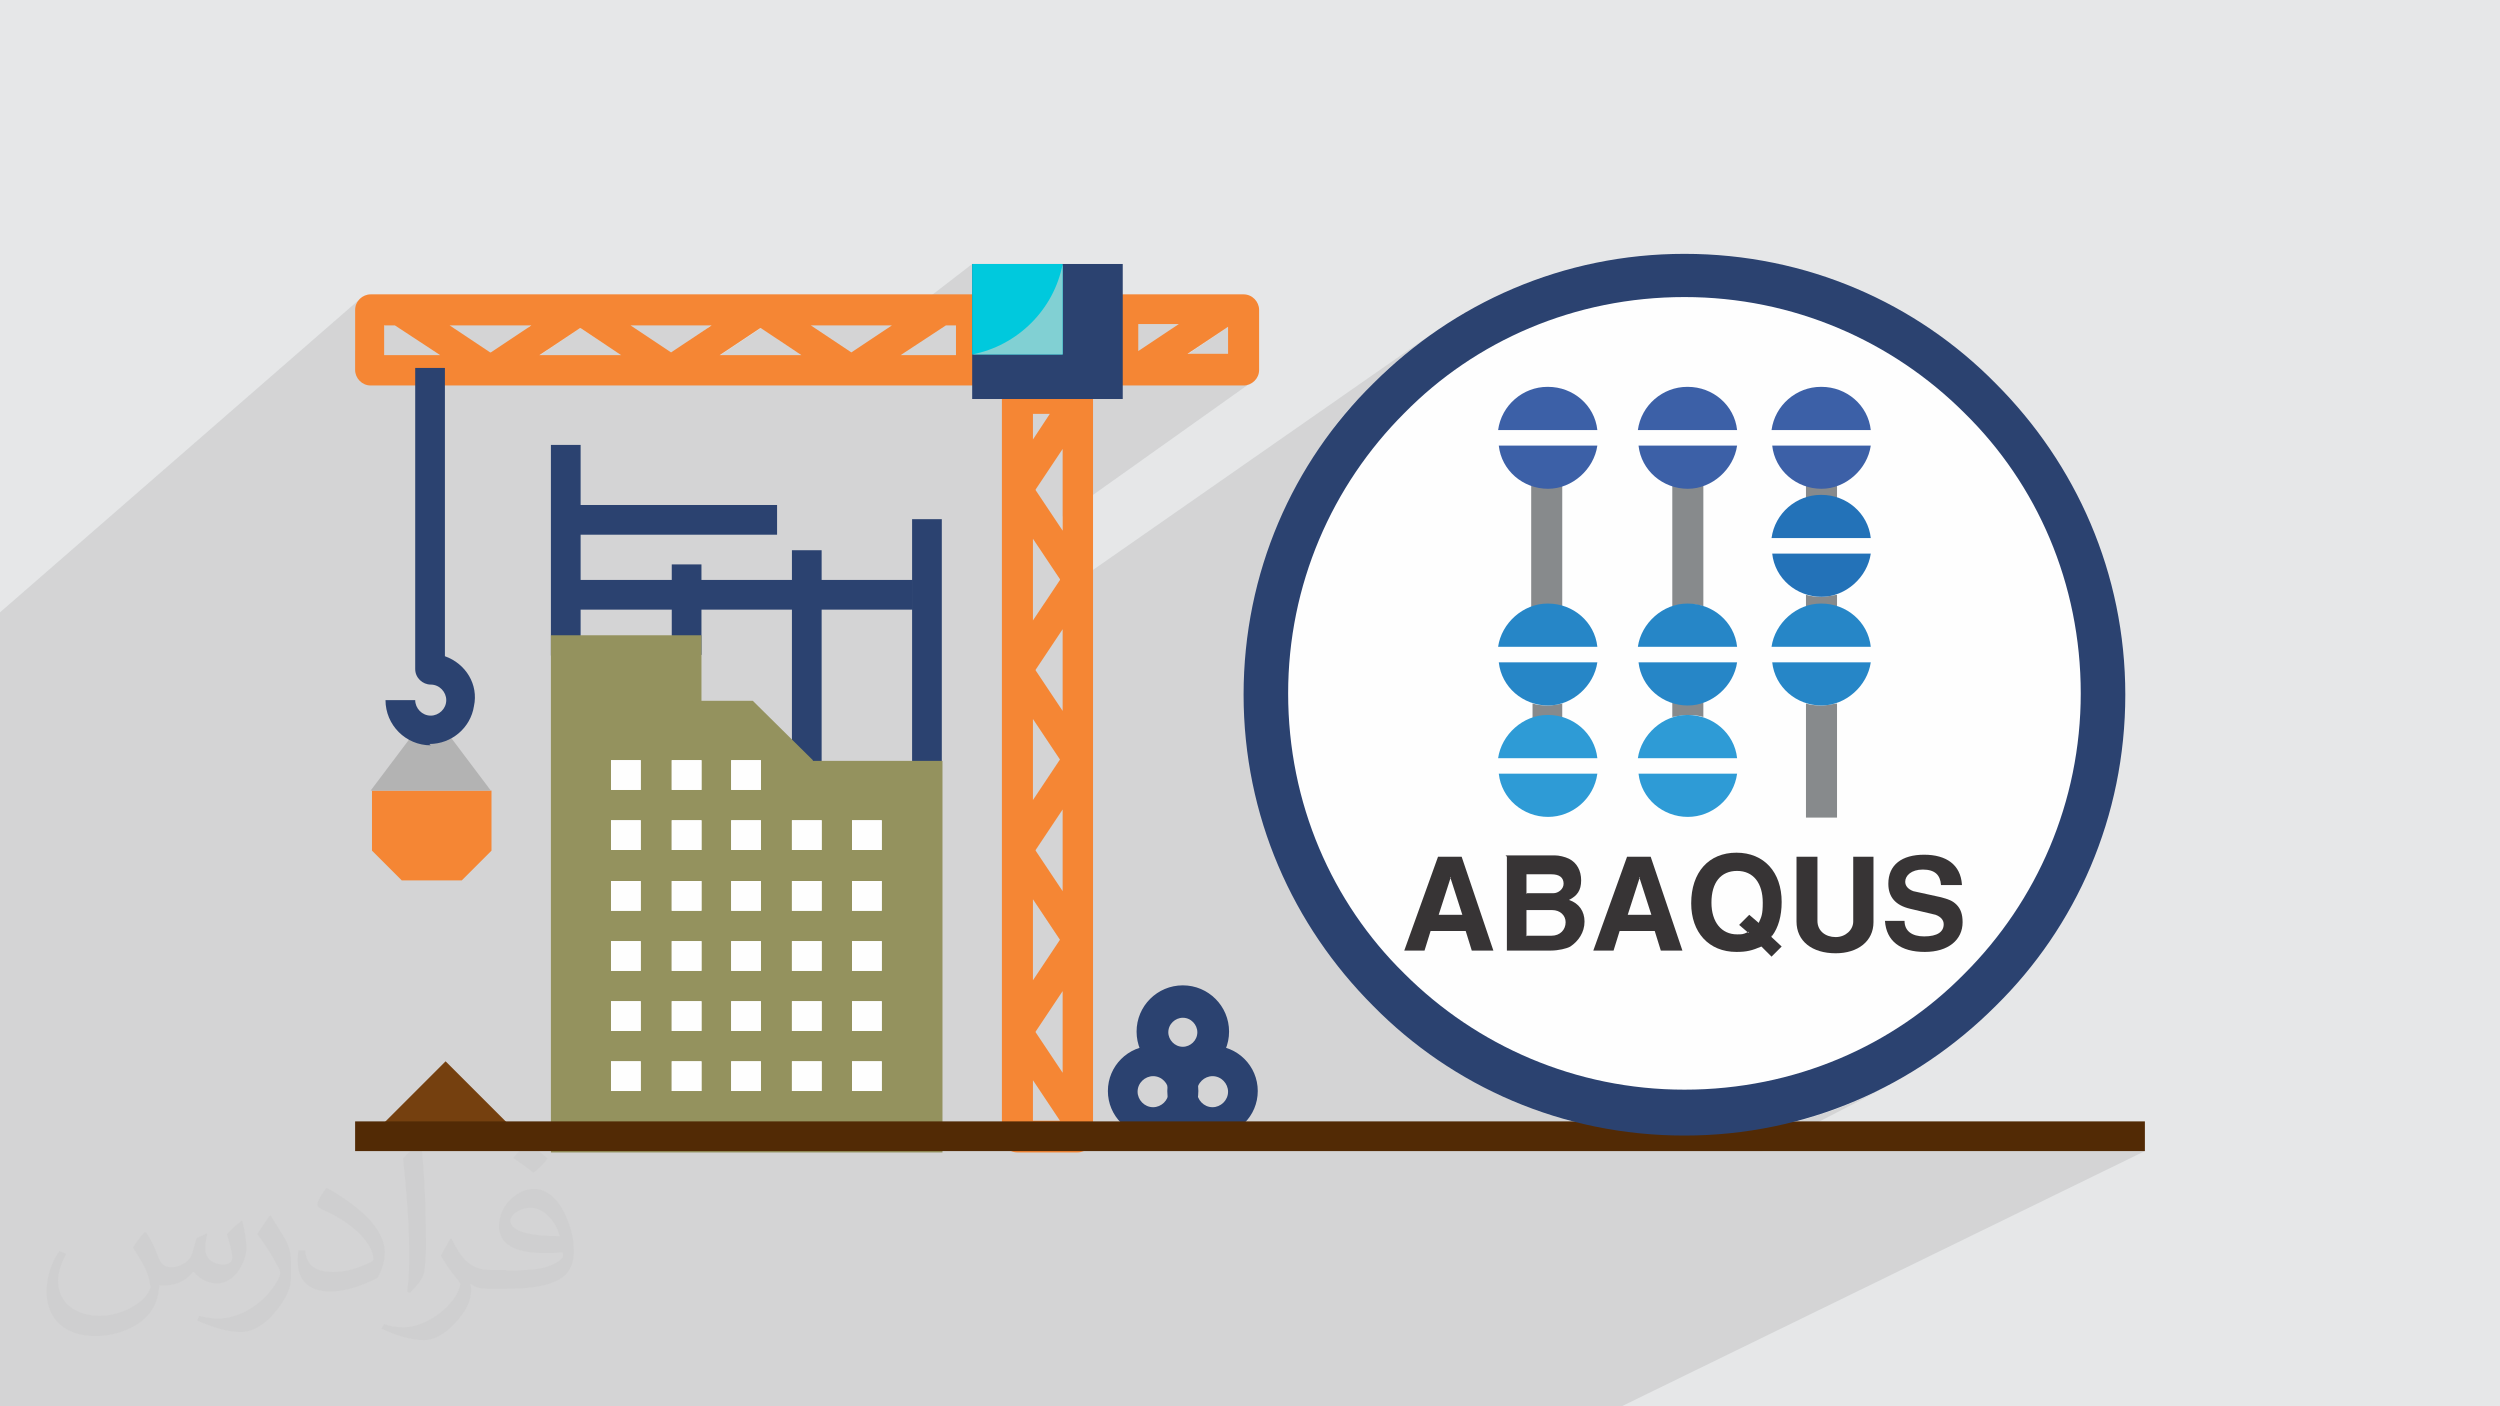 <?xml version="1.0" encoding="UTF-8"?>
<!DOCTYPE svg PUBLIC "-//W3C//DTD SVG 1.1//EN" "http://www.w3.org/Graphics/SVG/1.1/DTD/svg11.dtd">
<!-- Creator: CorelDRAW 2017 -->
<svg xmlns="http://www.w3.org/2000/svg" xml:space="preserve" width="3.703in" height="2.083in" version="1.1" style="shape-rendering:geometricPrecision; text-rendering:geometricPrecision; image-rendering:optimizeQuality; fill-rule:evenodd; clip-rule:evenodd"
viewBox="0 0 3703 2083"
 xmlns:xlink="http://www.w3.org/1999/xlink"
 enable-background="new 0 0 512 512">
 <defs>
  <style type="text/css">
   <![CDATA[
    .str0 {stroke:#2B4270;stroke-width:3}
    .fil6 {fill:#FEFEFE}
    .fil7 {fill:#F58634}
    .fil5 {fill:#94925E}
    .fil9 {fill:#00C9DD}
    .fil12 {fill:#010101}
    .fil3 {fill:#2B4270}
    .fil20 {fill:#373435}
    .fil10 {fill:#522A05}
    .fil4 {fill:#75400F}
    .fil11 {fill:#81D0D3}
    .fil8 {fill:#B3B3B3}
    .fil0 {fill:#E6E7E8}
    .fil13 {fill:#FEFEFE}
    .fil19 {fill:#2372B8;fill-rule:nonzero}
    .fil16 {fill:#2686C7;fill-rule:nonzero}
    .fil14 {fill:#2B4270;fill-rule:nonzero}
    .fil18 {fill:#2E9BD6;fill-rule:nonzero}
    .fil17 {fill:#3C60A7;fill-rule:nonzero}
    .fil15 {fill:#878A8C;fill-rule:nonzero}
    .fil2 {fill:#373435;fill-opacity:0.031}
    .fil1 {fill:#373435;fill-opacity:0.102}
   ]]>
  </style>
 </defs>
 <g id="Layer_x0020_1">
  <polygon class="fil0" points="0,0 3703,0 3703,2083 0,2083 "/>
  <polygon class="fil1" points="1580,2083 1575,2083 1564,2083 1531,2083 1506,2083 1503,2083 1494,2083 1491,2083 1489,2083 1479,2083 1465,2083 1460,2083 1457,2083 1451,2083 1445,2083 1418,2083 1412,2083 1408,2083 1399,2083 1391,2083 1388,2083 1375,2083 1372,2083 1369,2083 1369,2083 1358,2083 1331,2083 1329,2083 1328,2083 1321,2083 1320,2083 1316,2083 1305,2083 1291,2083 1290,2083 1289,2083 1265,2083 1247,2083 1222,2083 1222,2083 1216,2083 1201,2083 1187,2083 1169,2083 1167,2083 1165,2083 1140,2083 1137,2083 1136,2083 1123,2083 1118,2083 1101,2083 1098,2083 1091,2083 1085,2083 1070,2083 1058,2083 1055,2083 1053,2083 1047,2083 1041,2083 1039,2083 1037,2083 1032,2083 1031,2083 1020,2083 1019,2083 1019,2083 1016,2083 1014,2083 1012,2083 1004,2083 1001,2083 999,2083 998,2083 995,2083 984,2083 973,2083 973,2083 966,2083 965,2083 964,2083 963,2083 959,2083 959,2083 958,2083 958,2083 954,2083 951,2083 944,2083 944,2083 941,2083 940,2083 939,2083 936,2083 935,2083 928,2083 925,2083 924,2083 923,2083 919,2083 919,2083 917,2083 898,2083 884,2083 879,2083 878,2083 873,2083 864,2083 860,2083 858,2083 857,2083 853,2083 848,2083 845,2083 834,2083 818,2083 817,2083 807,2083 804,2083 804,2083 800,2083 795,2083 795,2083 792,2083 792,2083 786,2083 780,2083 779,2083 777,2083 773,2083 772,2083 764,2083 756,2083 734,2083 710,2083 684,2083 659,2083 629,2083 629,2083 625,2083 619,2083 613,2083 610,2083 595,2083 582,2083 556,2083 521,2083 492,2083 476,2083 474,2083 453,2083 430,2083 413,2083 395,2083 381,2083 374,2083 369,2083 359,2083 358,2083 352,2083 333,2083 330,2083 316,2083 308,2083 300,2083 294,2083 291,2083 273,2083 254,2083 253,2083 249,2083 248,2083 240,2083 235,2083 231,2083 225,2083 215,2083 213,2083 211,2083 194,2083 191,2083 175,2083 174,2083 173,2083 170,2083 167,2083 153,2083 135,2083 135,2083 135,2083 134,2083 129,2083 115,2083 115,2083 97,2083 97,2083 96,2083 77,2083 76,2083 59,2083 58,2083 57,2083 45,2083 39,2083 34,2083 24,2083 23,2083 22,2083 22,2083 19,2083 18,2083 14,2083 3,2083 0,2083 0,2082 0,2073 0,2072 0,2071 0,2068 0,2064 0,2059 0,2058 0,2058 0,2048 0,2047 0,2044 0,2034 0,2026 0,2023 0,2023 0,2021 0,2017 0,2005 0,1996 0,1994 0,1993 0,1983 0,1982 0,1981 0,1970 0,1967 0,1967 0,1959 0,1944 0,1940 0,1928 0,1921 0,1917 0,1906 0,1895 0,1890 0,1889 0,1886 0,1868 0,1868 0,1862 0,1851 0,1841 0,1812 0,1799 0,1785 0,1769 0,1767 0,1758 0,1740 0,1739 0,1738 0,1735 0,1721 0,1709 0,1707 0,1694 0,1687 0,1685 0,1670 0,1668 0,1666 0,1654 0,1653 0,1650 0,1630 0,1627 0,1620 0,1613 0,1602 0,1600 0,1600 0,1591 0,1590 0,1588 0,1588 0,1588 0,1588 0,1586 0,1565 0,1564 0,1554 0,1553 0,1553 0,1548 0,1546 0,1543 0,1507 0,1507 0,1504 0,1503 0,1480 0,1470 0,1454 0,1448 0,1425 0,1409 0,1380 0,1380 0,1373 0,1327 0,1315 0,1272 0,1243 0,1194 0,1194 0,1186 0,1137 0,1076 0,1065 0,1047 0,1036 0,998 0,984 0,972 0,972 0,916 0,907 533,443 530,446 528,450 527,454 526,459 526,520 571,481 571,481 586,481 631,511 667,481 787,481 681,570 746,570 800,526 859,486 860,486 898,511 934,481 1054,481 944,570 1011,570 1067,526 1127,486 1128,486 1164,510 1201,481 1322,481 1207,570 1208,570 1440,391 1440,493 1574,391 1573,397 1572,403 1570,409 1568,415 1565,421 1563,427 1560,433 1557,438 1554,444 1551,449 1547,454 1544,459 1540,464 1536,469 1532,474 1528,478 1523,482 1518,487 1514,491 1509,494 1468,525 1537,525 1651,440 1647,443 1644,446 1642,450 1641,454 1641,459 1641,514 1686,480 1746,480 1642,556 1642,556 1644,560 1647,563 1651,566 1654,568 1659,570 1663,570 1697,570 1759,525 1819,484 1819,525 1756,570 1842,570 1846,570 1851,568 1854,566 1574,765 1574,786 1539,811 1570,858 1570,859 1546,895 2117,497 2105,506 2092,516 2080,526 2068,536 2056,546 2045,557 2034,568 2023,579 2012,591 2001,602 1991,614 1981,626 1976,633 2149,514 2174,498 2200,483 2226,469 2254,457 2282,446 2311,436 2340,428 2370,421 2401,415 2432,411 2463,409 2495,408 2527,409 2558,411 2589,415 2620,421 2650,428 2679,436 2708,446 2736,457 2763,469 2790,483 2816,498 2841,514 2865,531 2889,550 2911,569 2933,589 2953,611 2973,633 2991,657 3008,681 3024,706 3039,732 3053,759 3065,786 3076,814 3086,843 3094,873 3101,902 3107,933 3111,964 3113,995 3114,1027 3113,1059 3111,1091 3107,1121 3101,1152 3094,1182 3086,1211 3076,1240 3065,1268 3053,1296 3039,1322 3024,1348 3008,1373 2991,1398 2973,1421 2953,1443 2933,1465 2911,1485 2889,1505 2865,1523 2841,1541 2816,1557 2790,1572 2592,1675 2594,1675 2610,1672 2626,1669 2642,1666 2658,1662 2673,1658 2689,1653 2704,1648 2719,1643 2734,1637 2749,1631 2763,1625 2778,1618 2792,1611 2610,1705 3177,1705 2402,2083 1882,2083 1813,2083 1753,2083 1737,2083 1621,2083 1620,2083 "/>
  <path class="fil2" d="M217 1826c7,11 12,21 16,32 3,7 5,19 21,19 5,0 11,-1 17,-5 7,-3 12,-9 14,-17l6 -21 15 -7 1 1c-2,8 -3,16 -3,21 0,18 15,24 27,24 7,0 13,-3 13,-10 0,-8 -4,-22 -8,-35 7,-7 14,-14 22,-20l1 1c4,15 6,30 6,40 0,10 -4,20 -8,27 -7,14 -20,25 -36,25 -12,0 -25,-6 -34,-17l-1 0c-9,11 -22,20 -43,20l-7 0c-1,14 -4,24 -9,33 -13,25 -50,42 -85,42 -49,0 -73,-28 -73,-66 0,-23 8,-45 19,-60l10 4c-7,14 -12,27 -12,40 0,35 29,52 62,52 31,0 68,-19 75,-42 -3,-25 -12,-36 -26,-59 4,-7 10,-15 17,-23l1 0 0 0 0 0 2 1 0 0 0 0 0 0 0 0zm564 -133c10,6 20,14 30,23 -6,8 -12,15 -21,21 -10,-8 -20,-15 -30,-22 7,-8 14,-15 20,-22l0 0 0 0 1 0 0 0 0 0 0 0 0 0zm5 96c-17,0 -30,11 -30,19 0,17 33,23 73,23 -5,-20 -22,-42 -43,-42zm-37 93c22,0 41,-1 55,-4 16,-4 30,-12 30,-18 0,-1 0,-3 -1,-5 -9,1 -19,1 -29,1 -29,0 -52,-7 -61,-23 -2,-5 -4,-10 -4,-16 0,-16 7,-32 19,-42 10,-9 21,-14 33,-14 20,0 37,16 48,42 6,14 11,30 11,51 0,14 -4,25 -12,34 -16,15 -45,21 -90,21l-20 0 0 0 -5 0c-11,0 -19,-2 -25,-7l-1 0c0,3 1,5 1,7 0,10 -3,23 -10,33 -20,30 -42,43 -60,43 -19,0 -42,-7 -63,-17l4 -7c7,3 16,5 29,5 34,0 78,-33 84,-64 -1,-3 -4,-6 -7,-10 -10,-12 -16,-22 -22,-32 5,-10 10,-18 14,-25l2 0c14,29 28,46 57,46l5 0 0 0 21 0 0 0 0 0 -3 1 0 0 0 0 0 0 0 0zm-146 31c2,-14 3,-29 3,-43l0 -21c0,-39 -5,-96 -9,-133 7,-8 17,-17 25,-23l2 1c5,47 7,101 7,151 0,13 -1,26 -2,35 -1,12 -8,21 -22,35l-3 -1 -1 -1 0 0 0 0 0 0 0 0zm-151 -62c1,18 10,33 41,33 20,0 36,-5 55,-14 3,-1 5,-3 5,-5 0,-12 -9,-27 -24,-41 -14,-13 -34,-25 -51,-32 -6,-3 -8,-5 -8,-8 0,-5 7,-16 13,-24l2 0c20,11 43,27 60,44 15,16 25,33 25,51 0,13 -4,26 -11,38 -22,11 -46,20 -70,20 -29,0 -48,-14 -48,-45 0,-3 0,-9 1,-16l10 0 0 0 0 0 0 -1 0 0 0 0 0 0 0 0zm-52 -52l18 29c7,11 13,22 13,41l0 24c0,19 -12,39 -32,60 -15,14 -29,20 -42,20 -19,0 -40,-6 -65,-17l3 -7c8,2 17,4 28,4 36,0 72,-26 89,-58 2,-4 3,-7 3,-9 0,-4 -2,-8 -4,-11 -9,-17 -19,-33 -30,-47 6,-9 12,-18 18,-27l1 0 0 0 0 0 0 -2 0 0 0 0 0 0 0 0z"/>
  <g id="_2164889567904">
   <path class="fil3" d="M1708 1683c-37,0 -67,-30 -67,-67 0,-37 30,-67 67,-67 37,0 67,30 67,67 0,37 -30,67 -67,67zm0 -89c-12,0 -23,10 -23,23 0,12 10,23 23,23 12,0 23,-10 23,-23 0,-12 -10,-23 -23,-23zm0 0z"/>
   <path class="fil3" d="M1796 1683c-37,0 -67,-30 -67,-67 0,-37 30,-67 67,-67 37,0 67,30 67,67 0,37 -30,67 -67,67zm0 -89c-12,0 -23,10 -23,23 0,12 10,23 23,23 12,0 23,-10 23,-23 0,-12 -10,-23 -23,-23zm0 0z"/>
   <path class="fil3 str0" d="M1752 1595c-37,0 -67,-30 -67,-67 0,-37 30,-67 67,-67 37,0 67,30 67,67 0,37 -30,67 -67,67zm0 -89c-12,0 -23,10 -23,23 0,12 10,23 23,23 12,0 23,-10 23,-23 0,-12 -10,-23 -23,-23zm0 0z"/>
   <path class="fil4" d="M549 1683l111 -111 111 111 -223 0 0 0zm0 0l0 0 0 0z"/>
   <path class="fil3" d="M816 659l44 0 0 312 -44 0 0 -312zm0 0z"/>
   <path class="fil3" d="M1351 769l44 0 0 379 -44 0 0 -379zm0 0z"/>
   <path class="fil3" d="M839 748l312 0 0 44 -312 0 0 -44zm0 0z"/>
   <path class="fil3" d="M839 859l513 0 0 44 -513 0 0 -44zm0 0z"/>
   <path class="fil3" d="M1173 815l44 0 0 334 -44 0 0 -334zm0 0z"/>
   <path class="fil3" d="M995 836l44 0 0 134 -44 0 0 -134zm0 0z"/>
   <path class="fil5" d="M1204 1126l-89 -88 -76 0 0 -97 -223 0 0 766 580 0 0 -580 -192 0 0 -1zm0 0z"/>
   <path class="fil6" d="M905 1126l44 0 0 44 -44 0 0 -44zm0 0z"/>
   <path class="fil6" d="M995 1126l44 0 0 44 -44 0 0 -44zm0 0z"/>
   <path class="fil6" d="M1083 1126l44 0 0 44 -44 0 0 -44zm0 0z"/>
   <path class="fil6" d="M905 1215l44 0 0 44 -44 0 0 -44zm0 0z"/>
   <path class="fil6" d="M995 1215l44 0 0 44 -44 0 0 -44zm0 0z"/>
   <path class="fil6" d="M1083 1215l44 0 0 44 -44 0 0 -44zm0 0z"/>
   <path class="fil6" d="M1173 1215l44 0 0 44 -44 0 0 -44zm0 0z"/>
   <path class="fil6" d="M1262 1215l44 0 0 44 -44 0 0 -44zm0 0z"/>
   <path class="fil6" d="M905 1305l44 0 0 44 -44 0 0 -44zm0 0z"/>
   <path class="fil6" d="M995 1305l44 0 0 44 -44 0 0 -44zm0 0z"/>
   <path class="fil6" d="M1083 1305l44 0 0 44 -44 0 0 -44zm0 0z"/>
   <path class="fil6" d="M1173 1305l44 0 0 44 -44 0 0 -44zm0 0z"/>
   <path class="fil6" d="M1262 1305l44 0 0 44 -44 0 0 -44zm0 0z"/>
   <path class="fil6" d="M905 1394l44 0 0 44 -44 0 0 -44zm0 0z"/>
   <path class="fil6" d="M995 1394l44 0 0 44 -44 0 0 -44zm0 0z"/>
   <path class="fil6" d="M1083 1394l44 0 0 44 -44 0 0 -44zm0 0z"/>
   <path class="fil6" d="M1173 1394l44 0 0 44 -44 0 0 -44zm0 0z"/>
   <path class="fil6" d="M1262 1394l44 0 0 44 -44 0 0 -44zm0 0z"/>
   <path class="fil6" d="M905 1483l44 0 0 44 -44 0 0 -44zm0 0z"/>
   <path class="fil6" d="M995 1483l44 0 0 44 -44 0 0 -44zm0 0z"/>
   <path class="fil6" d="M1083 1483l44 0 0 44 -44 0 0 -44zm0 0z"/>
   <path class="fil6" d="M1173 1483l44 0 0 44 -44 0 0 -44zm0 0z"/>
   <path class="fil6" d="M1262 1483l44 0 0 44 -44 0 0 -44zm0 0z"/>
   <path class="fil6" d="M905 1572l44 0 0 44 -44 0 0 -44zm0 0z"/>
   <path class="fil6" d="M995 1572l44 0 0 44 -44 0 0 -44zm0 0z"/>
   <path class="fil6" d="M1083 1572l44 0 0 44 -44 0 0 -44zm0 0z"/>
   <path class="fil6" d="M1173 1572l44 0 0 44 -44 0 0 -44zm0 0z"/>
   <path class="fil6" d="M1262 1572l44 0 0 44 -44 0 0 -44zm0 0z"/>
   <path class="fil7" d="M549 1171l179 0 0 89 -44 44 -89 0 -44 -44 0 -89 -1 0zm0 0z"/>
   <path class="fil8" d="M549 1171l67 -89 44 0 67 89 -179 0 0 0zm0 0l0 0 0 0z"/>
   <path class="fil7" d="M1596 569l-89 0c-12,0 -23,10 -23,23l0 1092c0,12 10,23 23,23l89 0c12,0 23,-10 23,-23l0 -1092c0,-12 -10,-23 -23,-23l0 0zm-62 959l40 -60 0 121 -40 -60 0 -1zm36 -669l-40 60 0 -121 40 60 0 1zm-36 -134l40 -60 0 121 -40 -60 0 -1zm-4 340l40 60 -40 60 0 -121 0 1zm0 267l40 60 -40 60 0 -121 0 1zm4 -73l40 -60 0 121 -40 -60 0 -1zm0 -267l40 -60 0 121 -40 -60 0 -1zm21 -379l-25 38 0 -38 25 0zm-25 987l40 60 -40 0 0 -60zm0 0z"/>
   <path class="fil7" d="M1440 436l-891 0c-12,0 -23,10 -23,23l0 89c0,12 10,23 23,23l891 0c12,0 23,-10 23,-23l0 -89c0,-12 -10,-23 -23,-23zm-580 50l60 40 -121 0 60 -40 1 0zm-134 36l-60 -40 121 0 -60 40 -1 0zm207 -40l121 0 -60 40 -60 -40 -1 0zm194 4l60 40 -121 0 60 -40 1 0zm73 -4l121 0 -60 40 -60 -40 -1 0zm-630 0l15 0 67 44 -83 0 0 -44 0 0zm847 44l-83 0 67 -44 15 0 0 44 0 0zm0 0z"/>
   <path class="fil7" d="M1842 436l-179 0c-12,0 -23,10 -23,23l0 89c0,12 10,23 23,23l179 0c12,0 23,-10 23,-23l0 -89c0,-12 -10,-23 -23,-23zm-96 44l-60 40 0 -40 60 0zm13 44l60 -40 0 40 -60 0zm0 0z"/>
   <path class="fil3" d="M638 1104c-37,0 -67,-30 -67,-67l44 0c0,12 10,23 23,23 12,0 23,-10 23,-23 0,-12 -10,-23 -23,-23 -12,0 -23,-10 -23,-23l0 -446 44 0 0 427c31,11 50,42 43,74 -5,32 -33,56 -66,56l1 1zm0 0z"/>
   <path class="fil3" d="M1440 391l223 0 0 200 -223 0 0 -200zm0 0z"/>
   <path class="fil9" d="M1440 391l134 0 0 134 -134 0 0 -134zm0 0z"/>
   <path class="fil10" d="M526 1661l2651 0 0 44 -2651 0 0 -44zm0 0z"/>
   <path class="fil11" d="M1440 525c67,-13 121,-66 134,-134l0 134 -134 0zm0 0z"/>
   <path class="fil6" d="M905 1126l44 0 0 44 -44 0 0 -44zm0 0z"/>
   <path class="fil6" d="M995 1126l44 0 0 44 -44 0 0 -44zm0 0z"/>
   <path class="fil6" d="M1083 1126l44 0 0 44 -44 0 0 -44zm0 0z"/>
   <path class="fil6" d="M905 1215l44 0 0 44 -44 0 0 -44zm0 0z"/>
   <path class="fil6" d="M995 1215l44 0 0 44 -44 0 0 -44zm0 0z"/>
   <path class="fil6" d="M1083 1215l44 0 0 44 -44 0 0 -44zm0 0z"/>
   <path class="fil6" d="M1173 1215l44 0 0 44 -44 0 0 -44zm0 0z"/>
   <path class="fil6" d="M1262 1215l44 0 0 44 -44 0 0 -44zm0 0z"/>
   <path class="fil6" d="M905 1305l44 0 0 44 -44 0 0 -44zm0 0z"/>
   <path class="fil6" d="M995 1305l44 0 0 44 -44 0 0 -44zm0 0z"/>
   <path class="fil6" d="M1083 1305l44 0 0 44 -44 0 0 -44zm0 0z"/>
   <path class="fil6" d="M1173 1305l44 0 0 44 -44 0 0 -44zm0 0z"/>
   <path class="fil6" d="M1262 1305l44 0 0 44 -44 0 0 -44zm0 0z"/>
   <path class="fil6" d="M905 1394l44 0 0 44 -44 0 0 -44zm0 0z"/>
   <path class="fil6" d="M995 1394l44 0 0 44 -44 0 0 -44zm0 0z"/>
   <path class="fil6" d="M1083 1394l44 0 0 44 -44 0 0 -44zm0 0z"/>
   <path class="fil6" d="M1173 1394l44 0 0 44 -44 0 0 -44zm0 0z"/>
   <path class="fil6" d="M1262 1394l44 0 0 44 -44 0 0 -44zm0 0z"/>
   <path class="fil6" d="M905 1483l44 0 0 44 -44 0 0 -44zm0 0z"/>
   <path class="fil6" d="M995 1483l44 0 0 44 -44 0 0 -44zm0 0z"/>
   <path class="fil6" d="M1083 1483l44 0 0 44 -44 0 0 -44zm0 0z"/>
   <path class="fil6" d="M1173 1483l44 0 0 44 -44 0 0 -44zm0 0z"/>
   <path class="fil6" d="M1262 1483l44 0 0 44 -44 0 0 -44zm0 0z"/>
   <path class="fil6" d="M905 1572l44 0 0 44 -44 0 0 -44zm0 0z"/>
   <path class="fil6" d="M995 1572l44 0 0 44 -44 0 0 -44zm0 0z"/>
   <path class="fil6" d="M1083 1572l44 0 0 44 -44 0 0 -44zm0 0z"/>
   <path class="fil6" d="M1173 1572l44 0 0 44 -44 0 0 -44zm0 0z"/>
   <path class="fil6" d="M1262 1572l44 0 0 44 -44 0 0 -44zm0 0z"/>
   <path class="fil12" d="M2243 578l29 14c9,-33 43,-72 58,-105l-27 -14c-14,37 -44,70 -58,107l-2 -2z"/>
   <path class="fil12" d="M2147 724l21 15c20,-18 55,-75 65,-104l-29 -12c-12,38 -44,69 -58,100l1 1z"/>
   <path class="fil12" d="M2015 893l18 12c18,-11 70,-70 79,-90l-14 -15c-14,5 -11,5 -24,20 -24,27 -52,55 -59,75l0 -2z"/>
   <path class="fil12" d="M1853 1021l8 15c26,0 59,-30 79,-46 12,-9 12,-11 23,-21l-18 -21c-21,12 -32,23 -50,37 -11,8 -14,9 -23,14 -15,9 -15,5 -23,23l2 -2 0 0z"/>
   <circle class="fil13" cx="2495" cy="1027" r="619"/>
   <path class="fil14" d="M2495 376c181,0 344,73 461,192 119,119 192,281 192,461 0,181 -73,344 -192,461 -119,119 -281,192 -461,192 -181,0 -344,-73 -461,-192 -119,-119 -192,-281 -192,-461 0,-181 73,-344 192,-461 119,-119 281,-192 461,-192zm415 236c-107,-107 -254,-172 -415,-172 -163,0 -310,65 -415,172 -107,107 -172,254 -172,415 0,163 65,310 172,415 107,107 254,172 415,172 163,0 310,-65 415,-172 107,-107 172,-254 172,-415 0,-163 -65,-310 -172,-415z"/>
   <path class="fil15" d="M2314 1042l0 27 -44 0 0 -27c6,2 14,3 23,3 8,0 15,-2 23,-3l0 0 0 0 -1 0zm0 -324l0 182c-6,-2 -14,-3 -23,-3 -8,0 -14,2 -23,3l0 -182 44 0 0 0 0 0 1 0z"/>
   <path class="fil16" d="M2366 981c-5,35 -37,64 -73,64 -37,0 -69,-27 -73,-64l147 0 0 0 0 0zm-73 -87c37,0 69,27 73,64l-147 0c5,-35 37,-64 73,-64l0 0 0 0z"/>
   <path class="fil17" d="M2366 660c-5,35 -37,64 -73,64 -37,0 -69,-27 -73,-64l147 0 0 0 0 0zm-73 -87c37,0 69,27 73,64l-147 0c5,-37 37,-64 73,-64l0 0 0 0z"/>
   <path class="fil18" d="M2366 1146c-5,37 -37,64 -73,64 -37,0 -69,-27 -73,-64l147 0 0 0 0 0zm-73 -87c37,0 69,27 73,64l-147 0c5,-35 37,-64 73,-64l0 0 0 0z"/>
   <path class="fil15" d="M2477 898l0 -179c6,2 14,3 23,3 8,0 14,-2 23,-3l0 179c-6,-2 -14,-3 -23,-3 -8,0 -15,2 -23,3zm0 164l0 -23c6,2 14,3 23,3 8,0 14,-2 23,-3l0 23c-6,-2 -14,-3 -23,-3 -8,0 -15,2 -23,3z"/>
   <path class="fil17" d="M2573 660c-5,35 -37,64 -73,64 -37,0 -69,-27 -73,-64l147 0 0 0zm-73 -87c37,0 69,27 73,64l-147 0c5,-37 37,-64 73,-64l0 0z"/>
   <path class="fil16" d="M2573 981c-5,35 -37,64 -73,64 -37,0 -69,-27 -73,-64l147 0 0 0zm-73 -87c37,0 69,27 73,64l-147 0c5,-35 37,-64 73,-64l0 0z"/>
   <path class="fil18" d="M2573 1146c-5,37 -37,64 -73,64 -37,0 -69,-27 -73,-64l147 0 0 0zm-73 -87c37,0 69,27 73,64l-147 0c5,-35 37,-64 73,-64l0 0z"/>
   <path class="fil15" d="M2675 738l0 -20c6,2 14,3 23,3 8,0 15,-2 23,-3l0 20c-6,-2 -14,-3 -23,-3 -8,0 -15,2 -23,3zm0 161l0 -18c6,2 14,3 23,3 8,0 15,-2 23,-3l0 18c-6,-2 -14,-3 -23,-3 -8,0 -15,2 -23,3zm0 312l0 -169c6,2 14,3 23,3 8,0 15,-2 23,-3l0 169 -44 0 0 0 -1 0z"/>
   <path class="fil17" d="M2771 660c-5,35 -37,64 -73,64 -37,0 -69,-27 -73,-64l147 0 0 0 0 0zm-73 -87c37,0 69,27 73,64l-147 0c5,-37 37,-64 73,-64l0 0z"/>
   <path class="fil19" d="M2771 820c-5,35 -37,64 -73,64 -37,0 -69,-27 -73,-64l147 0 0 0 0 0zm-73 -87c37,0 69,27 73,64l-147 0c5,-37 37,-64 73,-64l0 0z"/>
   <path class="fil16" d="M2771 981c-5,35 -37,64 -73,64 -37,0 -69,-27 -73,-64l147 0 0 0 0 0zm-73 -87c37,0 69,27 73,64l-147 0c5,-35 37,-64 73,-64l0 0z"/>
   <path class="fil20" d="M2130 1269l-50 139 30 0 9 -29 52 0 9 29 32 0 -47 -139 -33 0 0 0 0 0 0 0 -2 0zm18 30l18 56 -35 0 18 -56 0 0 0 0z"/>
   <path class="fil20" d="M2232 1269l0 139 65 0c11,0 24,-3 29,-6 12,-8 21,-21 21,-37 0,-15 -8,-27 -23,-32 12,-6 18,-14 18,-29 0,-14 -6,-26 -18,-32 -6,-3 -15,-5 -21,-5l-3 0 -70 0 0 0 0 0 0 0 2 2 0 0zm29 55l0 -29 37 0c12,0 18,5 18,14 0,8 -8,14 -15,14l-3 0 -37 0 0 0 0 0 2 0 -1 0zm0 62l0 -38 38 0c12,0 20,8 20,18 0,11 -8,20 -21,20l-38 0 0 0 0 0 2 2 -1 -1z"/>
   <path class="fil20" d="M2410 1269l-50 139 30 0 9 -29 52 0 9 29 32 0 -47 -139 -33 0 0 0 0 0 -2 0zm18 30l18 56 -35 0 18 -56 0 0 0 0z"/>
   <path class="fil20" d="M2625 1386c9,-12 14,-29 14,-50 0,-44 -26,-73 -67,-73 -41,0 -67,29 -67,75 0,43 26,72 67,72 15,0 23,-2 37,-8l15 15 15 -15 -15 -14 0 0 0 0 0 -2 0 0zm-37 -5c-6,3 -8,3 -15,3 -23,0 -38,-18 -38,-47 0,-30 14,-47 38,-47 24,0 38,18 38,47 0,18 -2,21 -6,30l-14 -12 -15 15 14 12 0 0 0 0 0 0 0 -2 -1 1z"/>
   <path class="fil20" d="M2661 1269l0 93 0 3c0,29 23,47 58,47 33,0 56,-18 56,-46l0 -3 0 -94 -30 0 0 94 0 2c0,12 -11,23 -26,23 -15,0 -27,-9 -27,-24l0 -2 0 -93 -30 0 0 0 0 0 0 0 -1 0z"/>
   <path class="fil20" d="M2906 1310c-2,-29 -23,-44 -56,-44 -33,0 -53,15 -53,43 0,20 11,32 32,37l38 9c8,3 12,8 12,14 0,11 -9,18 -29,18 -18,0 -29,-8 -29,-23l-29 0c2,30 23,46 59,46 35,0 56,-18 56,-44 0,-12 -3,-20 -9,-26 -6,-6 -12,-8 -23,-11l-41 -9c-8,-3 -12,-8 -12,-14 0,-9 9,-18 26,-18 18,0 26,8 27,23l29 0 0 0 0 0 0 0 2 0 0 -1z"/>
  </g>
 </g>
</svg>
